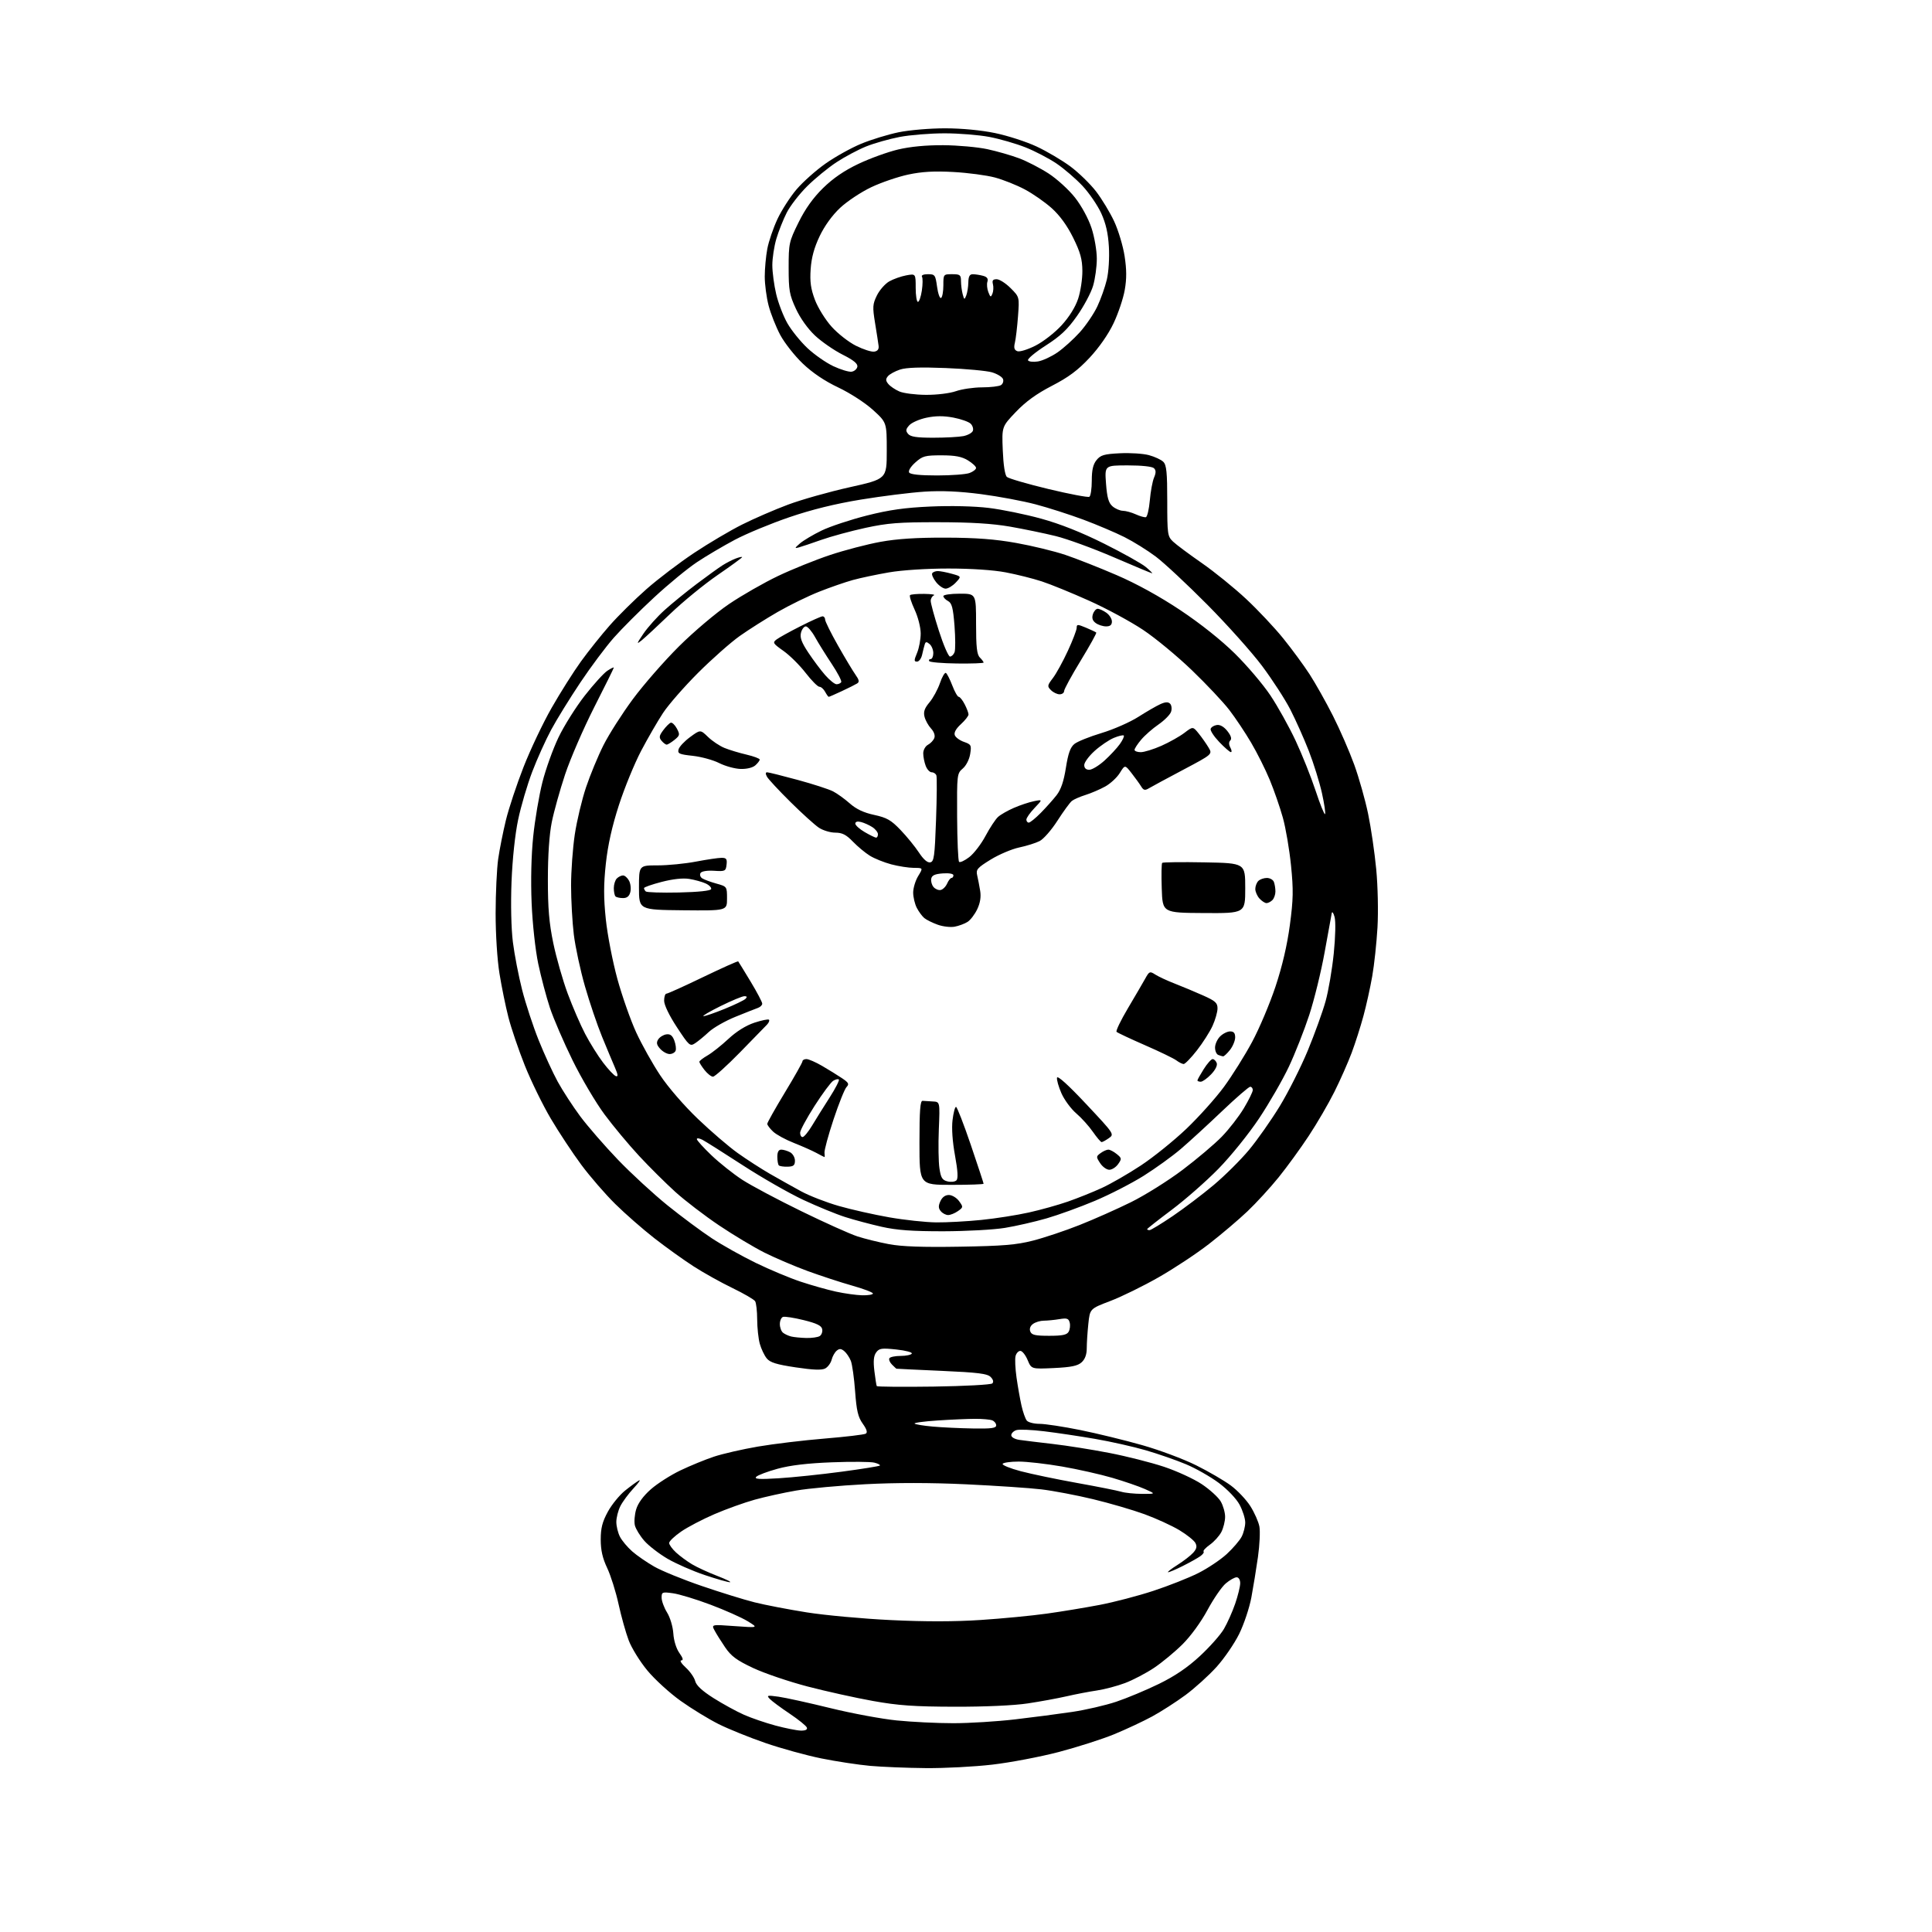 <?xml version="1.0" encoding="UTF-8" standalone="no"?>
<svg 
  version="1.1" 
  xmlns="http://www.w3.org/2000/svg" 
  xmlns:xlink="http://www.w3.org/1999/xlink" 
  xmlns:svg="http://www.w3.org/2000/svg"
  xmlns:rdf="http://www.w3.org/1999/02/22-rdf-syntax-ns#"
  xmlns:cc="http://creativecommons.org/ns#"
  xmlns:dc="http://purl.org/dc/elements/1.1/"
  viewBox="0 0 768 768"
  width="768"
  height="768"
>
<style>svg {background-color: white; }</style>"
<path stroke="none" fill="black" fill-rule="evenodd" d="M368.00,702.85C360.57,702.78 350.63,702.38 345.91,701.96C341.18,701.53 332.44,700.20 326.49,699.00C320.53,697.79 310.51,695.03 304.23,692.86C297.94,690.70 289.58,687.31 285.65,685.35C281.72,683.38 274.94,679.24 270.59,676.14C266.24,673.04 260.27,667.60 257.34,664.05C254.40,660.51 251.06,655.11 249.91,652.05C248.76,649.00 246.94,642.50 245.87,637.60C244.80,632.71 242.77,626.27 241.36,623.29C239.52,619.40 238.80,616.24 238.80,612.01C238.80,607.46 239.43,604.97 241.62,600.95C243.17,598.10 246.26,594.32 248.47,592.54C250.69,590.76 253.18,588.95 254.00,588.51C254.82,588.07 253.86,589.46 251.86,591.60C249.86,593.75 247.50,596.94 246.61,598.70C245.72,600.46 245.00,603.30 245.00,605.00C245.00,606.70 245.65,609.36 246.45,610.90C247.25,612.44 249.43,615.05 251.31,616.70C253.18,618.35 257.15,621.08 260.11,622.77C263.07,624.46 271.57,627.93 278.99,630.46C286.41,633.00 295.86,635.93 299.99,636.96C304.12,638.00 313.43,639.79 320.67,640.94C327.92,642.09 342.99,643.48 354.17,644.01C367.78,644.67 379.60,644.65 389.94,643.96C398.43,643.40 410.17,642.27 416.03,641.45C421.89,640.64 431.36,639.07 437.09,637.98C442.81,636.89 452.45,634.37 458.50,632.38C464.55,630.39 472.57,627.22 476.33,625.33C480.09,623.44 485.18,620.03 487.66,617.75C490.13,615.47 492.79,612.37 493.58,610.85C494.36,609.34 495.00,606.80 495.00,605.21C495.00,603.62 493.99,600.44 492.75,598.14C491.45,595.73 487.98,592.09 484.50,589.49C481.20,587.03 475.32,583.68 471.44,582.06C467.56,580.43 460.36,577.93 455.44,576.50C450.52,575.07 441.47,573.04 435.32,571.98C429.17,570.92 420.07,569.56 415.08,568.96C410.10,568.35 405.12,568.14 404.01,568.50C402.91,568.85 402.00,569.76 402.00,570.52C402.00,571.32 403.37,572.11 405.25,572.38C407.04,572.64 413.00,573.37 418.50,574.00C424.00,574.63 434.10,576.23 440.94,577.56C447.78,578.88 457.57,581.36 462.71,583.07C467.84,584.78 474.62,587.90 477.77,590.01C480.92,592.12 484.29,595.19 485.25,596.83C486.21,598.47 487.00,601.22 487.00,602.95C487.00,604.68 486.33,607.39 485.52,608.97C484.70,610.55 482.65,612.83 480.96,614.03C479.27,615.23 478.13,616.47 478.44,616.77C478.74,617.07 478.13,617.92 477.07,618.66C476.02,619.40 472.92,621.13 470.18,622.50C467.45,623.88 464.82,624.99 464.35,624.98C463.88,624.97 465.52,623.68 468.00,622.12C470.48,620.55 473.32,618.35 474.33,617.22C475.70,615.68 475.91,614.71 475.17,613.33C474.62,612.32 471.76,610.04 468.81,608.26C465.85,606.48 459.63,603.63 454.98,601.93C450.33,600.23 441.12,597.54 434.51,595.95C427.90,594.36 418.68,592.61 414.00,592.05C409.32,591.49 395.82,590.59 384.00,590.03C369.89,589.37 356.13,589.36 343.98,590.00C333.79,590.53 321.41,591.66 316.48,592.52C311.54,593.37 304.12,595.01 300.00,596.15C295.88,597.30 288.68,599.88 284.00,601.90C279.32,603.91 273.36,607.03 270.75,608.83C268.14,610.63 266.00,612.67 266.00,613.36C266.00,614.06 267.24,615.76 268.75,617.15C270.26,618.54 273.12,620.65 275.10,621.83C277.08,623.01 281.58,625.09 285.10,626.44C288.62,627.79 290.89,628.92 290.15,628.95C289.40,628.98 284.88,627.69 280.10,626.09C275.32,624.48 268.67,621.57 265.33,619.61C261.99,617.65 257.85,614.46 256.14,612.51C254.43,610.56 252.74,607.81 252.38,606.39C252.03,604.98 252.26,602.09 252.89,599.98C253.63,597.52 255.73,594.65 258.74,592.00C261.32,589.73 266.60,586.36 270.47,584.51C274.33,582.66 280.33,580.20 283.79,579.05C287.25,577.90 295.14,576.09 301.33,575.03C307.53,573.97 319.44,572.54 327.81,571.85C336.18,571.16 343.54,570.29 344.16,569.90C344.93,569.43 344.55,568.17 342.95,565.93C341.08,563.30 340.49,560.79 339.92,553.08C339.54,547.81 338.77,542.36 338.22,540.96C337.66,539.56 336.49,537.82 335.60,537.09C334.37,536.07 333.67,536.03 332.60,536.92C331.83,537.56 330.92,539.18 330.59,540.51C330.25,541.85 329.10,543.41 328.04,543.98C326.66,544.72 323.26,544.59 316.30,543.55C308.64,542.40 306.12,541.62 304.77,539.96C303.83,538.79 302.59,536.19 302.03,534.17C301.47,532.15 301.00,527.80 300.99,524.50C300.98,521.20 300.61,517.94 300.17,517.25C299.74,516.56 295.66,514.19 291.11,511.99C286.57,509.80 279.62,505.92 275.67,503.37C271.73,500.83 264.74,495.82 260.14,492.23C255.55,488.65 248.53,482.51 244.56,478.59C240.58,474.66 234.50,467.64 231.05,462.99C227.60,458.33 222.16,450.10 218.97,444.70C215.77,439.29 211.12,429.79 208.63,423.57C206.15,417.35 203.21,408.72 202.10,404.38C200.99,400.05 199.39,392.23 198.55,387.00C197.66,381.53 197.01,371.35 197.02,363.00C197.03,355.02 197.49,345.35 198.03,341.50C198.58,337.65 199.97,330.68 201.11,326.00C202.25,321.32 205.40,311.85 208.10,304.94C210.80,298.03 215.83,287.43 219.28,281.39C222.73,275.34 227.97,267.05 230.93,262.95C233.89,258.85 239.06,252.38 242.41,248.58C245.76,244.77 252.32,238.29 257.00,234.17C261.68,230.06 270.23,223.57 276.00,219.74C281.77,215.91 290.32,210.86 295.00,208.52C299.68,206.17 307.88,202.61 313.24,200.61C318.59,198.61 329.62,195.50 337.74,193.69C352.50,190.40 352.50,190.40 352.50,179.17C352.50,167.93 352.50,167.93 347.00,162.94C343.89,160.12 337.92,156.25 333.24,154.03C327.82,151.47 322.96,148.19 319.11,144.52C315.88,141.44 311.85,136.31 310.15,133.13C308.45,129.94 306.37,124.69 305.53,121.46C304.69,118.23 304.00,113.04 304.00,109.93C304.00,106.82 304.46,101.85 305.02,98.89C305.58,95.93 307.40,90.61 309.05,87.08C310.71,83.54 314.13,78.22 316.67,75.25C319.20,72.29 324.39,67.67 328.20,65.00C332.00,62.32 338.35,58.79 342.31,57.15C346.26,55.51 352.97,53.46 357.21,52.58C361.49,51.70 369.72,51.01 375.71,51.01C382.30,51.02 390.02,51.75 395.56,52.90C400.55,53.93 407.97,56.33 412.06,58.24C416.15,60.15 422.20,63.72 425.50,66.17C428.80,68.63 433.39,73.10 435.70,76.09C438.00,79.09 441.25,84.46 442.91,88.02C444.57,91.59 446.43,97.80 447.05,101.84C447.87,107.16 447.89,110.86 447.10,115.29C446.51,118.66 444.51,124.61 442.65,128.52C440.57,132.91 436.90,138.17 433.10,142.24C428.46,147.20 424.75,149.96 418.17,153.36C412.05,156.52 407.75,159.63 403.83,163.74C398.23,169.61 398.23,169.61 398.62,179.02C398.85,184.81 399.48,188.87 400.25,189.58C400.94,190.21 408.38,192.38 416.79,194.40C425.20,196.42 432.51,197.80 433.04,197.48C433.57,197.15 434.00,194.26 434.00,191.05C434.00,186.82 434.52,184.58 435.89,182.89C437.50,180.90 438.89,180.49 445.17,180.18C449.23,179.97 454.44,180.31 456.73,180.93C459.03,181.55 461.61,182.75 462.45,183.60C463.70,184.84 464.00,187.85 464.00,199.12C464.00,212.42 464.11,213.20 466.31,215.30C467.58,216.51 472.73,220.34 477.74,223.82C482.75,227.30 490.70,233.74 495.39,238.13C500.09,242.52 506.72,249.58 510.13,253.81C513.55,258.04 518.25,264.44 520.58,268.03C522.91,271.63 527.09,279.05 529.86,284.53C532.64,290.02 536.45,298.78 538.34,304.00C540.23,309.23 542.71,318.01 543.85,323.52C545.00,329.03 546.44,338.93 547.07,345.52C547.71,352.26 547.93,362.40 547.57,368.70C547.21,374.86 546.28,383.58 545.48,388.09C544.69,392.60 543.12,399.71 541.98,403.89C540.85,408.08 538.75,414.65 537.31,418.50C535.87,422.35 532.79,429.32 530.45,434.00C528.12,438.68 523.54,446.55 520.27,451.50C517.01,456.45 511.61,463.88 508.28,468.00C504.95,472.12 499.36,478.22 495.86,481.54C492.36,484.87 485.50,490.69 480.61,494.48C475.73,498.28 466.73,504.23 460.61,507.72C454.50,511.21 445.85,515.46 441.38,517.16C433.26,520.25 433.26,520.25 432.63,526.27C432.28,529.58 432.00,533.96 432.00,535.99C432.00,538.45 431.31,540.31 429.96,541.54C428.39,542.96 425.85,543.49 418.96,543.82C410.00,544.24 410.00,544.24 408.49,540.62C407.65,538.63 406.36,537.00 405.60,537.00C404.85,537.00 403.99,537.92 403.70,539.05C403.40,540.17 403.58,544.00 404.08,547.55C404.58,551.10 405.47,556.12 406.05,558.71C406.63,561.30 407.58,564.00 408.17,564.71C408.76,565.42 411.05,566.00 413.25,566.00C415.45,566.00 422.73,567.11 429.42,568.46C436.12,569.82 447.20,572.52 454.05,574.47C460.90,576.41 470.55,580.02 475.50,582.49C480.45,584.95 486.66,588.57 489.30,590.53C491.94,592.49 495.43,596.18 497.04,598.72C498.65,601.27 500.27,604.91 500.63,606.82C500.98,608.73 500.73,614.16 500.06,618.90C499.39,623.63 498.21,630.88 497.44,635.00C496.67,639.12 494.49,645.65 492.59,649.51C490.69,653.36 486.63,659.28 483.57,662.66C480.51,666.04 474.97,671.05 471.26,673.80C467.54,676.54 461.57,680.38 458.00,682.32C454.43,684.26 447.63,687.44 442.90,689.39C438.16,691.33 428.26,694.51 420.90,696.44C413.53,698.37 401.65,700.63 394.50,701.46C387.35,702.30 375.43,702.92 368.00,702.85zM318.33,687.94C320.16,687.98 321.02,687.56 320.75,686.76C320.53,686.08 317.45,683.59 313.92,681.22C310.39,678.86 306.82,676.21 306.00,675.35C304.64,673.92 304.97,673.84 309.50,674.47C312.25,674.86 321.49,676.89 330.04,678.99C338.58,681.09 350.48,683.30 356.46,683.90C362.45,684.51 372.56,685.00 378.93,685.00C385.30,685.00 396.36,684.32 403.51,683.48C410.65,682.65 420.88,681.31 426.24,680.51C431.60,679.71 439.47,677.89 443.74,676.46C448.01,675.03 455.64,671.84 460.70,669.37C467.07,666.25 472.06,662.87 476.97,658.32C480.87,654.71 485.17,649.87 486.52,647.55C487.88,645.23 489.89,640.72 491.00,637.51C492.10,634.31 493.00,630.63 493.00,629.34C493.00,627.98 492.40,627.00 491.58,627.00C490.79,627.00 488.86,628.09 487.27,629.43C485.68,630.76 482.42,635.51 480.01,639.97C477.45,644.74 473.34,650.38 470.07,653.63C467.01,656.67 461.91,660.89 458.74,663.01C455.57,665.13 450.39,667.84 447.24,669.03C444.08,670.22 439.02,671.56 436.00,672.00C432.98,672.44 427.57,673.48 424.00,674.30C420.43,675.12 413.45,676.40 408.50,677.14C403.09,677.96 391.51,678.48 379.50,678.45C363.35,678.41 357.09,677.97 347.00,676.16C340.12,674.93 328.44,672.34 321.02,670.41C313.61,668.47 303.88,665.17 299.41,663.07C292.89,660.01 290.68,658.39 288.28,654.88C286.64,652.47 284.73,649.43 284.04,648.11C282.78,645.73 282.78,645.73 292.14,646.41C301.50,647.09 301.50,647.09 297.20,644.46C294.84,643.01 288.21,640.06 282.47,637.90C276.74,635.74 270.01,633.69 267.52,633.35C263.25,632.76 263.00,632.86 263.00,635.11C263.01,636.43 263.98,639.08 265.17,641.00C266.39,642.97 267.48,646.62 267.66,649.33C267.84,652.18 268.83,655.35 270.06,657.08C271.51,659.12 271.74,660.01 270.82,660.03C270.09,660.05 270.90,661.33 272.61,662.89C274.31,664.44 276.00,666.86 276.35,668.26C276.79,670.00 279.15,672.18 283.70,675.06C287.40,677.39 292.81,680.35 295.73,681.64C298.65,682.94 304.30,684.87 308.27,685.94C312.25,687.00 316.77,687.91 318.33,687.94zM454.00,593.84C459.50,593.86 459.50,593.86 455.13,591.92C452.72,590.85 446.87,588.84 442.13,587.45C437.38,586.06 428.39,584.04 422.15,582.96C415.91,581.88 408.17,581.00 404.96,581.00C401.75,581.00 398.87,581.40 398.57,581.89C398.26,582.38 401.50,583.70 405.76,584.83C410.02,585.95 420.12,588.06 428.21,589.51C436.30,590.96 444.17,592.53 445.71,592.99C447.24,593.45 450.98,593.83 454.00,593.84zM309.61,587.63C315.17,587.29 326.37,586.12 334.50,585.03C342.62,583.95 349.49,582.84 349.76,582.58C350.02,582.31 349.03,581.79 347.56,581.42C346.08,581.05 338.49,580.99 330.69,581.29C321.02,581.66 314.15,582.47 309.11,583.85C305.05,584.96 301.23,586.41 300.61,587.06C299.75,587.98 301.80,588.11 309.61,587.63zM386.75,567.84C394.07,567.97 396.00,567.71 396.00,566.61C396.00,565.84 395.29,564.94 394.42,564.61C393.55,564.27 390.51,564.00 387.67,564.01C384.83,564.01 378.11,564.30 372.74,564.66C367.36,565.01 363.24,565.57 363.57,565.90C363.89,566.23 367.16,566.77 370.83,567.09C374.50,567.42 381.66,567.76 386.75,567.84zM371.15,551.19C383.44,551.01 393.93,550.45 394.46,549.93C395.06,549.33 394.82,548.39 393.79,547.36C392.47,546.04 388.73,545.58 374.33,544.94C364.52,544.51 356.42,544.12 356.32,544.08C356.22,544.04 355.43,543.29 354.56,542.42C353.69,541.55 353.24,540.43 353.55,539.92C353.86,539.41 355.86,539.00 358.00,539.00C360.14,539.00 362.14,538.59 362.45,538.08C362.76,537.57 360.01,536.84 356.34,536.45C350.47,535.82 349.50,535.96 348.29,537.61C347.30,538.97 347.10,541.03 347.58,545.00C347.95,548.02 348.37,550.73 348.53,551.00C348.68,551.27 358.86,551.36 371.15,551.19zM320.50,531.87C322.70,531.92 325.11,531.58 325.85,531.11C326.59,530.64 327.04,529.41 326.84,528.38C326.57,526.97 324.73,526.07 319.49,524.77C315.65,523.82 311.94,523.25 311.25,523.49C310.56,523.74 310.00,525.02 310.00,526.35C310.00,527.67 310.56,529.21 311.25,529.77C311.94,530.33 313.40,531.01 314.50,531.28C315.60,531.55 318.30,531.81 320.50,531.87zM417.06,531.00C422.36,531.00 424.11,530.63 424.82,529.36C425.32,528.45 425.51,526.83 425.22,525.75C424.79,524.10 424.13,523.88 421.11,524.38C419.12,524.71 416.35,524.98 414.94,524.99C413.53,525.00 411.60,525.57 410.64,526.28C409.54,527.08 409.14,528.20 409.55,529.28C410.09,530.68 411.50,531.00 417.06,531.00zM342.75,514.90C345.09,514.95 347.00,514.63 347.00,514.19C347.00,513.74 343.29,512.33 338.75,511.05C334.21,509.77 326.23,507.15 321.00,505.24C315.77,503.32 308.08,500.03 303.90,497.94C299.72,495.84 291.62,490.99 285.90,487.15C280.18,483.31 272.34,477.31 268.47,473.82C264.61,470.32 258.11,463.87 254.04,459.48C249.96,455.09 243.78,447.68 240.31,443.00C236.84,438.32 231.12,428.65 227.61,421.50C224.10,414.35 220.04,404.95 218.60,400.62C217.16,396.28 215.08,388.40 213.96,383.12C212.81,377.61 211.68,367.30 211.33,359.00C210.95,350.04 211.19,339.92 211.96,332.50C212.64,325.90 214.28,316.23 215.60,311.00C216.92,305.77 219.81,297.73 222.01,293.13C224.22,288.52 228.91,281.06 232.44,276.54C235.97,272.02 240.01,267.57 241.43,266.64C242.84,265.71 244.00,265.15 244.00,265.39C244.00,265.63 240.49,272.73 236.20,281.16C231.92,289.60 226.71,301.61 224.63,307.86C222.56,314.11 220.17,322.66 219.33,326.86C218.36,331.69 217.79,340.02 217.79,349.50C217.78,361.03 218.28,366.92 219.95,374.96C221.15,380.71 223.72,389.71 225.67,394.96C227.62,400.21 230.74,407.43 232.61,411.00C234.48,414.57 237.69,419.72 239.75,422.42C241.81,425.13 244.09,427.54 244.81,427.78C245.78,428.10 245.69,427.23 244.44,424.35C243.52,422.23 241.21,416.72 239.32,412.10C237.42,407.48 234.37,398.48 232.54,392.10C230.70,385.72 228.71,376.45 228.10,371.50C227.50,366.55 227.01,357.77 227.01,352.00C227.01,346.23 227.68,337.09 228.49,331.70C229.30,326.30 231.31,317.89 232.95,312.99C234.59,308.10 237.71,300.55 239.89,296.22C242.07,291.89 247.32,283.66 251.57,277.92C255.81,272.19 264.06,262.75 269.89,256.95C275.74,251.13 284.66,243.59 289.78,240.13C294.89,236.67 303.66,231.65 309.28,228.97C314.90,226.29 324.23,222.53 330.00,220.61C335.77,218.69 344.77,216.34 350.00,215.39C356.65,214.18 364.45,213.68 376.00,213.72C388.04,213.76 395.61,214.33 404.00,215.84C410.32,216.97 419.10,219.10 423.50,220.58C427.90,222.06 437.08,225.68 443.89,228.62C451.81,232.03 460.96,237.07 469.21,242.56C477.19,247.88 485.49,254.48 490.92,259.84C495.75,264.60 502.10,272.07 505.01,276.44C507.93,280.81 512.44,288.91 515.03,294.44C517.62,299.97 521.19,308.92 522.97,314.31C524.75,319.71 526.44,323.90 526.72,323.62C527.00,323.34 526.45,319.60 525.50,315.30C524.55,311.01 522.20,303.45 520.27,298.50C518.34,293.55 515.02,286.12 512.90,282.00C510.77,277.88 505.71,270.08 501.66,264.67C497.60,259.26 487.81,248.31 479.89,240.33C471.98,232.36 462.80,223.79 459.50,221.30C456.20,218.81 450.58,215.31 447.00,213.51C443.43,211.72 436.08,208.60 430.68,206.58C425.28,204.57 416.73,201.82 411.68,200.49C406.63,199.15 396.88,197.33 390.00,196.43C381.41,195.31 374.37,195.00 367.50,195.44C362.00,195.79 350.63,197.21 342.23,198.59C331.98,200.27 322.62,202.58 313.73,205.62C306.45,208.10 296.73,212.13 292.12,214.57C287.52,217.02 280.74,221.01 277.07,223.46C273.39,225.90 265.75,232.18 260.09,237.42C254.42,242.66 247.19,249.89 244.01,253.49C240.83,257.09 234.83,265.12 230.67,271.35C226.51,277.57 221.30,286.00 219.11,290.08C216.91,294.16 213.51,301.69 211.56,306.82C209.61,311.94 207.09,320.49 205.97,325.82C204.74,331.65 203.70,341.47 203.34,350.50C202.99,359.45 203.21,369.13 203.88,374.50C204.50,379.45 206.15,387.99 207.55,393.47C208.95,398.96 211.91,407.96 214.12,413.47C216.34,418.99 219.75,426.43 221.71,430.00C223.66,433.57 227.69,439.76 230.65,443.75C233.62,447.73 240.36,455.50 245.64,461.00C250.92,466.50 259.80,474.67 265.37,479.17C270.94,483.66 278.88,489.55 283.00,492.26C287.12,494.97 295.00,499.37 300.50,502.05C306.00,504.72 314.01,508.07 318.29,509.49C322.57,510.91 328.87,512.69 332.29,513.44C335.71,514.19 340.41,514.84 342.75,514.90zM381.50,495.58C398.64,495.30 403.99,494.86 410.60,493.17C415.06,492.03 423.39,489.25 429.10,486.98C434.82,484.72 444.04,480.62 449.59,477.88C455.14,475.14 464.36,469.36 470.09,465.04C475.82,460.71 482.84,454.78 485.69,451.84C488.55,448.90 492.48,443.83 494.44,440.56C496.40,437.29 498.00,434.03 498.00,433.31C498.00,432.59 497.54,432.00 496.98,432.00C496.42,432.00 491.35,436.39 485.73,441.75C480.10,447.12 472.75,453.86 469.38,456.74C466.02,459.62 459.37,464.41 454.62,467.40C449.87,470.38 441.15,474.86 435.24,477.35C429.33,479.84 420.68,482.98 416.00,484.33C411.32,485.68 403.90,487.38 399.50,488.10C395.10,488.83 384.07,489.43 375.00,489.45C362.67,489.46 356.48,489.02 350.50,487.67C346.10,486.68 339.57,484.94 336.00,483.80C332.43,482.67 324.92,479.59 319.31,476.97C313.71,474.35 302.91,468.17 295.31,463.24C287.72,458.31 280.49,453.75 279.25,453.10C278.01,452.46 277.00,452.33 277.00,452.81C277.00,453.30 279.63,456.20 282.84,459.27C286.05,462.33 291.57,466.71 295.09,469.00C298.62,471.29 309.15,476.89 318.50,481.45C327.85,486.02 337.90,490.53 340.84,491.49C343.78,492.44 349.40,493.83 353.34,494.57C358.38,495.53 366.71,495.83 381.50,495.58zM456.96,489.00C457.49,489.00 461.65,486.47 466.21,483.38C470.77,480.28 478.10,474.73 482.50,471.03C486.90,467.33 493.20,461.07 496.50,457.11C499.80,453.15 505.30,445.32 508.73,439.71C512.15,434.09 517.18,424.10 519.91,417.50C522.63,410.90 525.80,402.12 526.94,398.00C528.09,393.88 529.55,385.32 530.19,379.00C530.86,372.37 531.00,366.23 530.51,364.50C530.06,362.85 529.55,362.18 529.39,363.00C529.22,363.82 527.96,370.80 526.57,378.50C525.18,386.20 522.42,397.45 520.44,403.50C518.45,409.55 514.82,418.77 512.36,424.00C509.90,429.22 504.58,438.46 500.54,444.53C496.44,450.69 489.29,459.56 484.35,464.61C479.48,469.58 471.11,476.93 465.75,480.94C460.39,484.96 456.00,488.41 456.00,488.62C456.00,488.83 456.43,489.00 456.96,489.00zM372.14,485.92C376.35,485.96 384.45,485.52 390.14,484.94C395.84,484.36 404.32,483.03 409.00,481.98C413.68,480.94 420.65,478.99 424.50,477.65C428.35,476.31 434.43,473.88 438.00,472.23C441.57,470.59 448.56,466.57 453.52,463.29C458.48,460.02 466.60,453.47 471.57,448.75C476.53,444.02 483.27,436.50 486.55,432.04C489.82,427.57 494.85,419.55 497.71,414.22C500.58,408.89 504.77,398.98 507.02,392.21C509.71,384.12 511.67,375.73 512.74,367.74C514.11,357.48 514.18,353.78 513.20,344.04C512.56,337.69 511.10,329.13 509.95,325.02C508.80,320.90 506.46,314.15 504.75,310.02C503.04,305.88 499.70,299.21 497.33,295.20C494.97,291.18 491.06,285.33 488.65,282.20C486.24,279.06 479.56,271.97 473.80,266.43C468.05,260.89 459.33,253.68 454.42,250.40C449.51,247.12 439.88,241.91 433.00,238.82C426.12,235.73 417.64,232.26 414.14,231.12C410.64,229.97 404.17,228.35 399.78,227.52C394.89,226.59 386.03,226.00 377.02,226.00C368.34,226.00 358.61,226.63 353.38,227.53C348.50,228.37 342.02,229.74 339.00,230.57C335.98,231.41 329.93,233.50 325.58,235.23C321.22,236.95 313.83,240.57 309.15,243.26C304.48,245.95 297.69,250.25 294.07,252.81C290.46,255.37 282.99,261.98 277.48,267.48C271.97,272.99 265.71,280.16 263.57,283.41C261.43,286.66 257.51,293.44 254.86,298.47C252.22,303.50 248.24,313.20 246.03,320.03C243.30,328.47 241.63,335.93 240.83,343.32C239.93,351.65 239.93,356.83 240.82,365.41C241.46,371.58 243.53,382.24 245.41,389.12C247.30,395.99 250.68,405.59 252.92,410.45C255.16,415.30 259.45,422.96 262.46,427.48C265.60,432.20 271.95,439.54 277.40,444.75C282.61,449.74 289.73,455.85 293.22,458.33C296.70,460.82 302.46,464.54 306.02,466.60C309.59,468.65 315.20,471.80 318.50,473.59C321.80,475.38 328.55,478.00 333.50,479.41C338.45,480.83 347.45,482.85 353.50,483.91C359.55,484.97 367.94,485.87 372.14,485.92zM376.90,483.00C375.99,483.00 374.67,482.31 373.98,481.47C373.00,480.30 372.97,479.36 373.83,477.47C374.56,475.88 375.77,475.01 377.23,475.03C378.48,475.05 380.29,476.15 381.25,477.47C382.95,479.80 382.93,479.93 380.78,481.44C379.56,482.30 377.81,483.00 376.90,483.00zM378.25,471.00C365.50,471.00 365.50,471.00 365.50,454.25C365.50,441.46 365.80,437.52 366.75,437.60C367.44,437.65 369.27,437.77 370.82,437.85C373.65,438.00 373.65,438.00 373.20,448.92C372.95,454.93 373.06,461.90 373.44,464.42C374.00,468.20 374.56,469.10 376.63,469.62C378.02,469.97 379.62,469.78 380.19,469.21C380.92,468.48 380.75,465.48 379.63,459.33C378.63,453.87 378.25,448.50 378.65,445.25C378.99,442.36 379.62,440.00 380.03,440.00C380.44,440.00 383.07,446.77 385.89,455.05C388.70,463.33 391.00,470.31 391.00,470.55C391.00,470.80 385.26,471.00 378.25,471.00zM440.97,465.00C439.91,465.00 438.27,463.82 437.33,462.38C435.69,459.88 435.70,459.69 437.50,458.38C438.53,457.62 439.92,457.00 440.58,457.00C441.24,457.00 442.74,457.79 443.92,458.75C445.92,460.38 445.96,460.65 444.47,462.75C443.60,463.99 442.02,465.00 440.97,465.00zM313.10,463.78C311.50,463.82 309.93,463.59 309.60,463.26C309.27,462.94 309.00,461.39 309.00,459.83C309.00,457.93 309.51,457.00 310.57,457.00C311.43,457.00 313.00,457.47 314.07,458.04C315.13,458.60 316.00,460.11 316.00,461.38C316.00,463.25 315.44,463.71 313.10,463.78zM327.74,459.96C327.61,459.94 326.15,459.19 324.50,458.29C322.85,457.40 318.83,455.62 315.57,454.33C312.30,453.05 308.59,451.03 307.32,449.83C306.04,448.63 305.00,447.24 305.00,446.75C305.00,446.25 308.15,440.65 312.00,434.29C315.85,427.94 319.00,422.35 319.00,421.87C319.00,421.39 319.71,421.00 320.57,421.00C321.44,421.00 324.25,422.22 326.82,423.72C329.39,425.22 332.93,427.40 334.68,428.58C337.36,430.38 337.65,430.93 336.51,432.11C335.77,432.87 333.44,438.68 331.34,445.00C329.24,451.32 327.63,457.29 327.75,458.25C327.87,459.21 327.87,459.98 327.74,459.96zM437.91,454.00C437.56,454.00 436.00,452.16 434.43,449.91C432.87,447.65 429.90,444.36 427.82,442.58C425.74,440.80 423.10,437.22 421.95,434.63C420.81,432.04 420.01,429.23 420.18,428.39C420.38,427.43 424.66,431.30 431.76,438.87C442.96,450.80 443.01,450.88 440.79,452.43C439.56,453.30 438.27,454.00 437.91,454.00zM319.04,452.00C319.61,452.00 321.30,449.96 322.79,447.48C324.28,444.99 327.42,439.97 329.76,436.32C332.10,432.67 333.76,429.43 333.46,429.13C333.15,428.82 332.14,429.05 331.20,429.64C330.27,430.23 326.94,434.71 323.81,439.60C320.68,444.50 318.09,449.29 318.06,450.25C318.03,451.21 318.47,452.00 319.04,452.00zM477.31,430.00C476.59,430.00 476.00,429.77 476.00,429.48C476.00,429.19 477.13,427.17 478.51,424.98C479.89,422.79 481.48,421.00 482.04,421.00C482.60,421.00 483.33,421.70 483.66,422.56C484.02,423.50 483.15,425.28 481.44,427.06C479.89,428.68 478.04,430.00 477.31,430.00zM283.42,428.00C282.72,428.00 281.21,426.81 280.07,425.37C278.93,423.92 278.00,422.44 278.00,422.08C278.00,421.72 279.46,420.59 281.25,419.56C283.04,418.53 286.76,415.58 289.53,413.00C292.71,410.03 296.49,407.67 299.84,406.55C302.75,405.59 305.38,405.05 305.68,405.35C305.99,405.66 305.62,406.55 304.87,407.34C304.12,408.13 299.27,413.10 294.10,418.39C288.93,423.67 284.13,428.00 283.42,428.00zM470.51,422.97C469.96,422.95 468.66,422.30 467.64,421.53C466.62,420.75 460.99,418.03 455.14,415.48C449.29,412.92 444.21,410.54 443.85,410.17C443.49,409.80 445.52,405.60 448.35,400.83C451.18,396.05 454.28,390.75 455.23,389.04C456.85,386.10 457.08,386.01 459.23,387.39C460.48,388.20 463.98,389.83 467.00,391.00C470.02,392.18 475.09,394.30 478.25,395.71C483.14,397.89 484.00,398.66 483.98,400.89C483.97,402.32 483.08,405.43 482.01,407.78C480.95,410.13 478.15,414.52 475.80,417.53C473.45,420.54 471.07,422.99 470.51,422.97zM486.18,419.92C485.80,419.88 484.94,419.62 484.25,419.34C483.56,419.06 483.00,417.75 483.00,416.42C483.00,415.09 483.90,413.10 485.00,412.00C486.10,410.90 487.90,410.00 489.00,410.00C490.44,410.00 491.00,410.67 491.00,412.37C491.00,413.67 490.07,415.92 488.93,417.37C487.79,418.81 486.55,419.96 486.18,419.92zM266.19,419.00C265.15,419.00 263.47,418.07 262.45,416.94C261.02,415.37 260.83,414.48 261.64,413.19C262.23,412.26 263.67,411.36 264.85,411.18C266.42,410.95 267.28,411.60 268.04,413.60C268.61,415.11 268.85,416.94 268.57,417.67C268.29,418.40 267.22,419.00 266.19,419.00zM276.34,414.69C274.28,416.04 273.96,415.76 269.09,408.35C266.03,403.69 264.00,399.48 264.00,397.80C264.00,396.26 264.41,395.00 264.91,395.00C265.42,395.00 271.98,392.04 279.49,388.41C287.01,384.79 293.29,381.98 293.45,382.16C293.61,382.35 295.82,385.96 298.37,390.18C300.92,394.40 303.00,398.36 303.00,398.96C303.00,399.57 302.21,400.34 301.25,400.67C300.29,401.01 296.24,402.61 292.26,404.23C288.28,405.85 283.55,408.55 281.76,410.23C279.97,411.90 277.53,413.91 276.34,414.69zM279.65,403.93C280.28,403.97 284.06,402.67 288.05,401.05C292.04,399.42 295.78,397.62 296.35,397.05C297.08,396.32 296.95,396.00 295.90,396.00C295.08,396.00 290.83,397.77 286.45,399.93C282.08,402.09 279.02,403.89 279.65,403.93zM379.50,368.37C377.85,368.68 374.81,368.33 372.74,367.58C370.67,366.84 368.28,365.65 367.42,364.94C366.57,364.23 365.22,362.40 364.43,360.87C363.65,359.35 363.00,356.61 363.00,354.80C363.01,352.98 363.90,350.04 364.99,348.25C366.97,345.00 366.97,345.00 363.24,344.99C361.18,344.98 357.15,344.35 354.28,343.59C351.40,342.82 347.58,341.28 345.78,340.16C343.97,339.05 340.95,336.53 339.05,334.57C336.38,331.80 334.81,331.00 332.05,330.99C330.10,330.99 327.17,330.11 325.54,329.04C323.92,327.97 318.82,323.36 314.21,318.79C309.60,314.23 305.40,309.71 304.88,308.75C304.26,307.61 304.28,307.00 304.95,307.00C305.51,307.00 310.96,308.36 317.07,310.02C323.18,311.68 329.51,313.73 331.15,314.58C332.78,315.42 335.78,317.58 337.81,319.38C340.36,321.64 343.35,323.05 347.50,323.94C352.55,325.04 354.21,325.98 358.00,329.95C360.48,332.53 363.75,336.56 365.29,338.89C367.09,341.64 368.68,343.02 369.79,342.80C371.29,342.52 371.57,340.48 372.09,325.99C372.42,316.92 372.48,308.94 372.23,308.25C371.99,307.56 371.15,307.00 370.37,307.00C369.59,307.00 368.51,305.85 367.98,304.43C367.44,303.02 367.00,300.79 367.00,299.47C367.00,298.14 367.84,296.62 368.88,296.06C369.92,295.51 371.06,294.30 371.41,293.37C371.80,292.36 371.28,290.86 370.10,289.59C369.03,288.44 367.86,286.33 367.51,284.91C367.02,282.96 367.51,281.54 369.47,279.21C370.91,277.51 372.78,274.06 373.64,271.56C374.49,269.05 375.56,267.23 376.02,267.51C376.47,267.79 377.61,270.04 378.56,272.51C379.50,274.98 380.65,277.00 381.11,277.00C381.57,277.00 382.64,278.33 383.47,279.95C384.31,281.57 385.00,283.40 385.00,284.01C385.00,284.62 383.63,286.36 381.97,287.88C380.01,289.67 379.15,291.23 379.55,292.26C379.88,293.14 381.53,294.34 383.21,294.92C386.06,295.92 386.22,296.24 385.66,299.74C385.32,301.88 384.06,304.36 382.72,305.50C380.43,307.46 380.38,307.85 380.47,324.70C380.52,334.15 380.87,342.20 381.25,342.59C381.63,342.97 383.45,342.13 385.28,340.73C387.12,339.33 390.04,335.53 391.76,332.29C393.49,329.05 395.73,325.65 396.74,324.74C397.75,323.82 400.58,322.20 403.04,321.14C405.49,320.07 409.07,318.88 411.00,318.49C414.50,317.78 414.50,317.78 411.25,321.19C409.46,323.06 408.00,325.14 408.00,325.80C408.00,326.46 408.43,327.00 408.96,327.00C409.48,327.00 411.62,325.27 413.71,323.15C415.79,321.04 418.62,317.87 420.00,316.11C421.75,313.87 422.86,310.61 423.71,305.21C424.61,299.48 425.48,297.05 427.08,295.75C428.26,294.78 433.11,292.83 437.86,291.40C442.61,289.97 449.20,287.08 452.50,284.97C455.80,282.87 459.75,280.58 461.28,279.90C463.25,279.01 464.36,278.96 465.13,279.73C465.72,280.32 465.90,281.74 465.53,282.90C465.17,284.05 462.92,286.33 460.55,287.97C458.17,289.60 455.05,292.34 453.62,294.05C452.18,295.75 451.00,297.57 451.00,298.08C451.00,298.58 452.11,299.00 453.47,299.00C454.83,299.00 458.52,297.86 461.67,296.47C464.82,295.07 468.93,292.76 470.81,291.33C474.21,288.74 474.21,288.74 476.53,291.62C477.80,293.20 479.55,295.70 480.42,297.16C482.01,299.82 482.01,299.82 470.38,305.98C463.98,309.37 457.85,312.67 456.77,313.32C455.13,314.30 454.59,314.18 453.64,312.64C453.02,311.62 451.30,309.25 449.84,307.37C447.19,303.96 447.19,303.96 445.14,307.27C444.02,309.09 441.39,311.52 439.30,312.67C437.21,313.82 433.70,315.32 431.50,316.01C429.30,316.70 426.86,317.76 426.09,318.38C425.31,319.00 422.74,322.52 420.37,326.21C418.01,329.90 414.82,333.55 413.28,334.33C411.75,335.12 408.08,336.27 405.12,336.89C402.17,337.52 397.07,339.69 393.79,341.71C388.49,344.98 387.91,345.66 388.44,347.94C388.77,349.35 389.31,352.12 389.63,354.11C390.03,356.54 389.65,358.94 388.46,361.44C387.49,363.48 385.76,365.75 384.60,366.48C383.45,367.21 381.15,368.06 379.50,368.37zM478.57,362.95C462.13,362.85 462.13,362.85 461.81,353.18C461.63,347.85 461.71,343.27 461.99,343.00C462.27,342.73 469.81,342.63 478.75,342.80C495.00,343.10 495.00,343.10 495.00,353.07C495.00,363.05 495.00,363.05 478.57,362.95zM271.50,361.85C254.00,361.67 254.00,361.67 254.00,352.84C254.00,344.00 254.00,344.00 261.41,344.00C265.49,344.00 272.35,343.33 276.66,342.50C280.97,341.68 285.54,341.00 286.82,341.00C288.75,341.00 289.08,341.45 288.82,343.72C288.52,346.30 288.25,346.43 283.85,346.15C281.06,345.98 278.91,346.33 278.47,347.04C278.07,347.69 278.36,348.63 279.12,349.14C279.88,349.64 282.41,350.58 284.75,351.23C289.00,352.41 289.00,352.42 289.00,357.22C289.00,362.02 289.00,362.02 271.50,361.85zM503.45,359.00C502.83,359.00 501.57,358.18 500.65,357.17C499.74,356.17 499.00,354.46 499.00,353.37C499.00,352.29 499.54,350.86 500.20,350.20C500.86,349.54 502.39,349.00 503.59,349.00C504.80,349.00 506.06,349.71 506.39,350.58C506.73,351.45 507.00,353.16 507.00,354.38C507.00,355.60 506.46,357.14 505.80,357.80C505.14,358.46 504.08,359.00 503.45,359.00zM247.65,357.00C246.37,357.00 245.03,356.70 244.67,356.33C244.30,355.97 244.00,354.48 244.00,353.03C244.00,351.58 244.54,349.86 245.20,349.20C245.86,348.54 246.97,348.00 247.66,348.00C248.36,348.00 249.43,348.94 250.05,350.09C250.67,351.24 250.90,353.27 250.57,354.59C250.15,356.27 249.26,357.00 247.65,357.00zM269.86,354.78C277.65,354.60 282.47,354.10 282.69,353.42C282.89,352.83 281.90,351.82 280.49,351.18C279.09,350.54 276.15,349.73 273.98,349.38C271.46,348.98 267.48,349.41 263.01,350.57C259.16,351.57 256.00,352.67 256.00,353.03C256.00,353.38 256.31,353.98 256.70,354.36C257.08,354.74 263.00,354.93 269.86,354.78zM373.91,353.79C374.78,353.62 375.94,352.48 376.49,351.24C377.03,350.01 377.82,349.00 378.24,349.00C378.66,349.00 379.00,348.52 379.00,347.94C379.00,347.32 377.27,347.01 374.76,347.19C371.62,347.42 370.43,347.97 370.18,349.30C369.99,350.29 370.39,351.77 371.08,352.59C371.76,353.41 373.03,353.95 373.91,353.79zM348.25,332.98C348.66,332.99 349.00,332.38 349.00,331.62C349.00,330.85 347.99,329.58 346.75,328.78C345.51,327.98 343.49,327.07 342.25,326.76C340.84,326.40 340.00,326.64 340.00,327.40C340.00,328.06 341.69,329.59 343.75,330.78C345.81,331.98 347.84,332.96 348.25,332.98zM294.38,305.67C292.12,305.60 288.29,304.55 285.88,303.33C283.47,302.11 278.74,300.82 275.37,300.45C270.00,299.87 269.30,299.56 269.74,297.90C270.01,296.85 272.07,294.65 274.32,293.00C278.40,290.00 278.40,290.00 281.45,292.95C283.13,294.57 286.07,296.54 288.00,297.32C289.93,298.11 293.86,299.30 296.75,299.97C299.64,300.65 302.00,301.53 302.00,301.94C302.00,302.35 301.21,303.39 300.25,304.24C299.20,305.17 296.84,305.74 294.38,305.67zM433.00,306.00C434.10,306.00 436.81,304.36 439.04,302.35C441.26,300.34 444.01,297.39 445.15,295.79C446.29,294.19 446.99,292.66 446.72,292.38C446.44,292.11 444.64,292.54 442.72,293.34C440.79,294.15 437.37,296.48 435.11,298.52C432.85,300.56 431.00,303.08 431.00,304.12C431.00,305.33 431.71,306.00 433.00,306.00zM489.29,298.98C488.85,298.97 486.78,297.16 484.67,294.96C482.57,292.76 481.03,290.41 481.25,289.73C481.47,289.05 482.58,288.36 483.71,288.20C485.00,288.00 486.57,288.91 487.91,290.62C489.32,292.40 489.72,293.68 489.08,294.32C488.43,294.97 488.44,295.94 489.08,297.15C489.63,298.17 489.72,298.99 489.29,298.98zM265.01,296.00C264.59,296.00 263.67,295.30 262.96,294.45C261.90,293.17 262.02,292.45 263.65,290.27C264.73,288.81 266.08,287.47 266.63,287.29C267.18,287.11 268.27,288.14 269.05,289.58C270.34,292.01 270.27,292.36 268.12,294.11C266.83,295.15 265.43,296.00 265.01,296.00zM329.44,277.00C329.23,277.00 328.59,276.10 328.00,275.00C327.41,273.90 326.38,273.00 325.71,273.00C325.05,272.99 322.58,270.50 320.23,267.46C317.88,264.42 313.92,260.49 311.43,258.74C307.24,255.78 307.04,255.44 308.70,254.19C309.69,253.44 313.98,251.07 318.23,248.92C322.48,246.76 326.42,245.00 326.98,245.00C327.54,245.00 328.00,245.58 328.00,246.29C328.00,247.00 330.28,251.62 333.07,256.54C335.86,261.47 339.01,266.71 340.06,268.20C341.52,270.25 341.69,271.08 340.74,271.68C340.06,272.11 337.32,273.49 334.65,274.73C331.98,275.98 329.64,277.00 329.44,277.00zM421.21,276.00C420.23,276.00 418.69,275.26 417.78,274.35C416.24,272.82 416.30,272.48 418.55,269.53C419.88,267.78 422.55,262.93 424.48,258.74C426.42,254.56 428.00,250.42 428.00,249.55C428.00,248.12 428.34,248.12 431.70,249.52C433.73,250.37 435.57,251.24 435.78,251.45C435.99,251.66 433.20,256.69 429.58,262.63C425.96,268.56 423.00,274.00 423.00,274.71C423.00,275.42 422.20,276.00 421.21,276.00zM332.54,272.00C333.28,272.00 334.11,271.63 334.39,271.17C334.68,270.71 332.98,267.45 330.63,263.92C328.28,260.39 325.29,255.59 323.99,253.25C322.69,250.91 321.05,249.00 320.33,249.00C319.62,249.00 318.75,250.14 318.40,251.54C317.92,253.45 318.64,255.40 321.33,259.44C323.29,262.39 326.31,266.43 328.05,268.40C329.79,270.38 331.81,272.00 332.54,272.00zM380.44,263.75C374.64,263.68 369.66,263.26 369.38,262.81C369.11,262.37 369.36,262.00 369.94,262.00C370.52,262.00 371.00,260.93 371.00,259.62C371.00,258.31 370.33,256.69 369.51,256.01C368.32,255.02 367.94,255.05 367.60,256.14C367.36,256.89 366.90,258.74 366.56,260.25C366.23,261.76 365.32,263.00 364.53,263.00C363.30,263.00 363.30,262.53 364.55,259.53C365.35,257.62 366.00,254.14 365.99,251.78C365.98,249.38 364.93,245.24 363.57,242.33C362.25,239.49 361.43,236.90 361.75,236.58C362.07,236.26 364.62,236.04 367.42,236.08C370.21,236.12 371.94,236.38 371.25,236.66C370.56,236.94 369.99,237.92 369.97,238.83C369.95,239.75 371.41,245.11 373.22,250.74C375.02,256.37 377.01,260.98 377.64,260.99C378.27,261.00 379.08,260.22 379.45,259.27C379.82,258.32 379.80,253.58 379.43,248.73C378.87,241.60 378.38,239.74 376.87,238.93C375.84,238.38 375.00,237.50 375.00,236.96C375.00,236.43 377.93,236.00 381.50,236.00C388.00,236.00 388.00,236.00 388.00,247.93C388.00,257.20 388.33,260.19 389.50,261.36C390.32,262.18 391.00,263.09 391.00,263.37C391.00,263.65 386.25,263.82 380.44,263.75zM255.08,254.54C252.92,256.28 253.00,255.99 255.78,251.88C257.51,249.34 261.30,245.11 264.21,242.49C267.12,239.87 272.88,235.18 277.00,232.08C281.12,228.97 285.74,225.65 287.26,224.69C288.77,223.73 291.13,222.52 292.51,222.00C293.88,221.48 295.00,221.24 295.00,221.48C295.00,221.71 290.61,224.92 285.25,228.60C279.89,232.29 271.45,239.19 266.50,243.94C261.55,248.70 256.41,253.46 255.08,254.54zM439.69,249.00C438.42,249.00 436.57,248.40 435.57,247.67C434.30,246.75 433.96,245.69 434.44,244.17C434.82,242.98 435.68,242.00 436.34,242.00C437.01,242.00 438.56,242.70 439.78,243.56C441.00,244.41 442.00,245.99 442.00,247.06C442.00,248.42 441.31,249.00 439.69,249.00zM375.90,234.00C374.93,234.00 373.22,232.82 372.09,231.38C370.95,229.94 370.27,228.37 370.57,227.88C370.87,227.40 371.88,227.00 372.81,227.01C373.74,227.01 376.23,227.49 378.35,228.08C382.21,229.15 382.21,229.15 379.93,231.58C378.68,232.91 376.86,234.00 375.90,234.00zM458.00,227.90C457.73,227.89 450.83,225.01 442.68,221.50C434.54,217.99 424.18,214.21 419.66,213.10C415.15,211.99 406.97,210.30 401.48,209.34C394.50,208.13 385.94,207.60 373.00,207.59C357.39,207.56 352.86,207.92 344.00,209.84C338.23,211.10 330.35,213.24 326.50,214.60C322.65,215.96 318.60,217.32 317.50,217.62C315.79,218.09 315.86,217.86 318.00,216.01C319.38,214.83 323.26,212.52 326.63,210.89C330.00,209.26 338.09,206.58 344.60,204.93C353.55,202.67 359.75,201.80 369.97,201.35C377.98,200.99 387.38,201.22 393.00,201.90C398.23,202.53 407.61,204.45 413.86,206.17C421.39,208.24 429.83,211.58 438.86,216.09C446.36,219.83 453.85,224.02 455.50,225.41C457.15,226.79 458.27,227.92 458.00,227.90zM455.50,205.59C456.05,205.45 456.76,202.45 457.07,198.92C457.38,195.39 458.13,191.32 458.74,189.88C459.56,187.95 459.56,186.96 458.73,186.13C458.05,185.45 453.88,185.00 448.36,185.00C439.12,185.00 439.12,185.00 439.66,192.25C440.08,197.81 440.68,199.91 442.22,201.25C443.32,202.21 445.18,203.02 446.36,203.05C447.54,203.07 449.85,203.71 451.50,204.46C453.15,205.21 454.95,205.72 455.50,205.59zM372.49,189.00C378.20,189.00 384.02,188.56 385.43,188.02C386.85,187.49 388.00,186.58 388.00,186.01C388.00,185.44 386.54,184.08 384.75,182.99C382.30,181.50 379.71,181.01 374.27,181.00C367.73,181.00 366.72,181.27 363.86,183.84C362.01,185.49 360.98,187.16 361.40,187.84C361.87,188.60 365.69,189.00 372.49,189.00zM371.00,174.00C375.81,174.00 381.19,173.71 382.96,173.36C384.73,173.00 386.42,172.07 386.72,171.28C387.03,170.49 386.64,169.21 385.87,168.44C385.10,167.67 382.00,166.57 378.99,166.00C375.16,165.27 371.96,165.28 368.37,166.03C365.54,166.61 362.44,167.97 361.47,169.03C360.04,170.61 359.95,171.24 360.98,172.48C361.94,173.63 364.39,174.00 371.00,174.00zM368.12,156.96C372.45,156.98 377.59,156.35 380.00,155.50C382.34,154.68 387.01,153.99 390.38,153.98C393.74,153.98 397.13,153.57 397.90,153.09C398.66,152.60 399.03,151.51 398.70,150.66C398.38,149.82 396.40,148.62 394.31,148.00C392.21,147.39 383.95,146.62 375.94,146.30C365.90,145.90 360.25,146.09 357.77,146.91C355.78,147.57 353.62,148.75 352.96,149.55C352.01,150.69 352.05,151.36 353.13,152.65C353.88,153.56 355.85,154.89 357.50,155.61C359.15,156.33 363.93,156.94 368.12,156.96zM338.49,147.76C339.58,147.62 340.63,146.73 340.80,145.80C341.04,144.58 339.37,143.21 334.94,140.97C331.53,139.25 326.61,135.85 324.00,133.41C321.12,130.71 318.13,126.52 316.38,122.73C313.81,117.17 313.50,115.41 313.50,106.45C313.50,96.77 313.65,96.09 317.42,88.45C320.08,83.04 323.20,78.67 327.16,74.78C331.14,70.87 335.60,67.82 341.24,65.14C345.78,62.98 352.88,60.41 357.00,59.43C361.87,58.28 368.18,57.68 375.00,57.72C380.77,57.76 388.65,58.47 392.50,59.30C396.35,60.13 402.04,61.77 405.15,62.94C408.25,64.11 413.51,66.82 416.83,68.97C420.15,71.12 424.88,75.43 427.34,78.56C429.95,81.89 432.67,86.91 433.90,90.65C435.06,94.17 436.00,99.65 436.00,102.84C436.00,106.03 435.33,110.89 434.51,113.64C433.70,116.40 430.83,121.76 428.15,125.57C424.38,130.93 421.55,133.61 415.66,137.38C411.47,140.07 408.32,142.71 408.65,143.24C408.98,143.78 410.76,143.98 412.60,143.68C414.44,143.38 417.92,141.77 420.34,140.11C422.76,138.44 426.76,134.83 429.23,132.09C431.70,129.34 434.84,124.71 436.21,121.80C437.59,118.88 439.28,114.09 439.98,111.15C440.70,108.10 441.06,102.52 440.80,98.13C440.49,92.71 439.59,88.79 437.75,84.76C436.31,81.63 432.97,76.74 430.32,73.90C427.67,71.07 423.02,67.07 420.00,65.02C416.98,62.98 411.43,60.08 407.67,58.59C403.92,57.10 397.46,55.23 393.33,54.44C389.20,53.65 381.18,53.00 375.50,53.00C369.82,53.00 361.78,53.65 357.63,54.44C353.48,55.24 347.47,56.94 344.28,58.23C341.09,59.52 335.79,62.34 332.49,64.51C329.20,66.68 323.96,70.96 320.87,74.03C317.77,77.10 314.11,81.83 312.73,84.55C311.35,87.27 309.50,91.94 308.61,94.93C307.73,97.92 307.01,102.64 307.01,105.43C307.02,108.22 307.71,113.39 308.55,116.93C309.38,120.47 311.39,125.69 313.02,128.54C314.65,131.38 318.24,135.82 321.00,138.41C323.76,140.99 328.38,144.21 331.26,145.56C334.14,146.91 337.40,147.90 338.49,147.76zM347.50,139.78C348.84,139.59 349.42,138.84 349.26,137.50C349.13,136.40 348.49,132.31 347.85,128.40C346.81,122.01 346.88,120.92 348.59,117.43C349.64,115.30 351.85,112.79 353.50,111.85C355.15,110.92 358.19,109.84 360.25,109.46C364.00,108.78 364.00,108.78 364.00,114.39C364.00,117.47 364.40,120.00 364.89,120.00C365.37,120.00 366.08,117.98 366.45,115.50C366.82,113.03 366.84,110.55 366.50,110.00C366.14,109.42 367.12,109.00 368.85,109.00C371.65,109.00 371.85,109.28 372.50,114.00C372.88,116.75 373.60,118.75 374.09,118.44C374.59,118.13 375.00,115.88 375.00,113.44C375.00,109.03 375.03,109.00 378.50,109.00C381.65,109.00 382.00,109.28 382.01,111.75C382.02,113.26 382.32,115.60 382.68,116.95C383.29,119.21 383.39,119.25 384.10,117.45C384.52,116.38 384.89,114.04 384.93,112.25C384.98,109.84 385.45,109.00 386.75,109.01C387.71,109.02 389.53,109.30 390.78,109.64C392.37,110.06 392.89,110.77 392.51,111.98C392.20,112.93 392.37,114.79 392.88,116.11C393.69,118.21 393.88,118.29 394.51,116.74C394.90,115.76 394.99,114.08 394.71,112.99C394.32,111.49 394.68,111.00 396.19,111.00C397.30,111.00 399.79,112.59 401.73,114.53C405.25,118.05 405.25,118.05 404.67,125.78C404.35,130.02 403.80,134.73 403.43,136.24C402.94,138.27 403.19,139.14 404.40,139.60C405.31,139.95 408.50,138.98 411.61,137.40C414.70,135.84 419.33,132.23 422.01,129.30C425.03,126.00 427.48,122.06 428.57,118.77C429.53,115.89 430.29,110.89 430.26,107.67C430.22,103.02 429.46,100.29 426.59,94.48C424.22,89.69 421.28,85.64 418.10,82.78C415.42,80.37 410.59,77.00 407.36,75.29C404.14,73.57 398.80,71.45 395.50,70.56C392.20,69.67 384.77,68.69 379.00,68.37C371.33,67.95 366.49,68.23 361.04,69.39C356.93,70.27 350.30,72.53 346.31,74.43C342.31,76.33 336.77,80.01 333.99,82.60C330.84,85.55 327.78,89.78 325.83,93.86C323.65,98.43 322.57,102.38 322.25,106.95C321.90,112.03 322.29,114.78 323.95,119.20C325.15,122.36 328.10,127.12 330.58,129.87C333.03,132.61 337.40,136.02 340.27,137.45C343.15,138.89 346.40,139.94 347.50,139.78z" />

</svg>